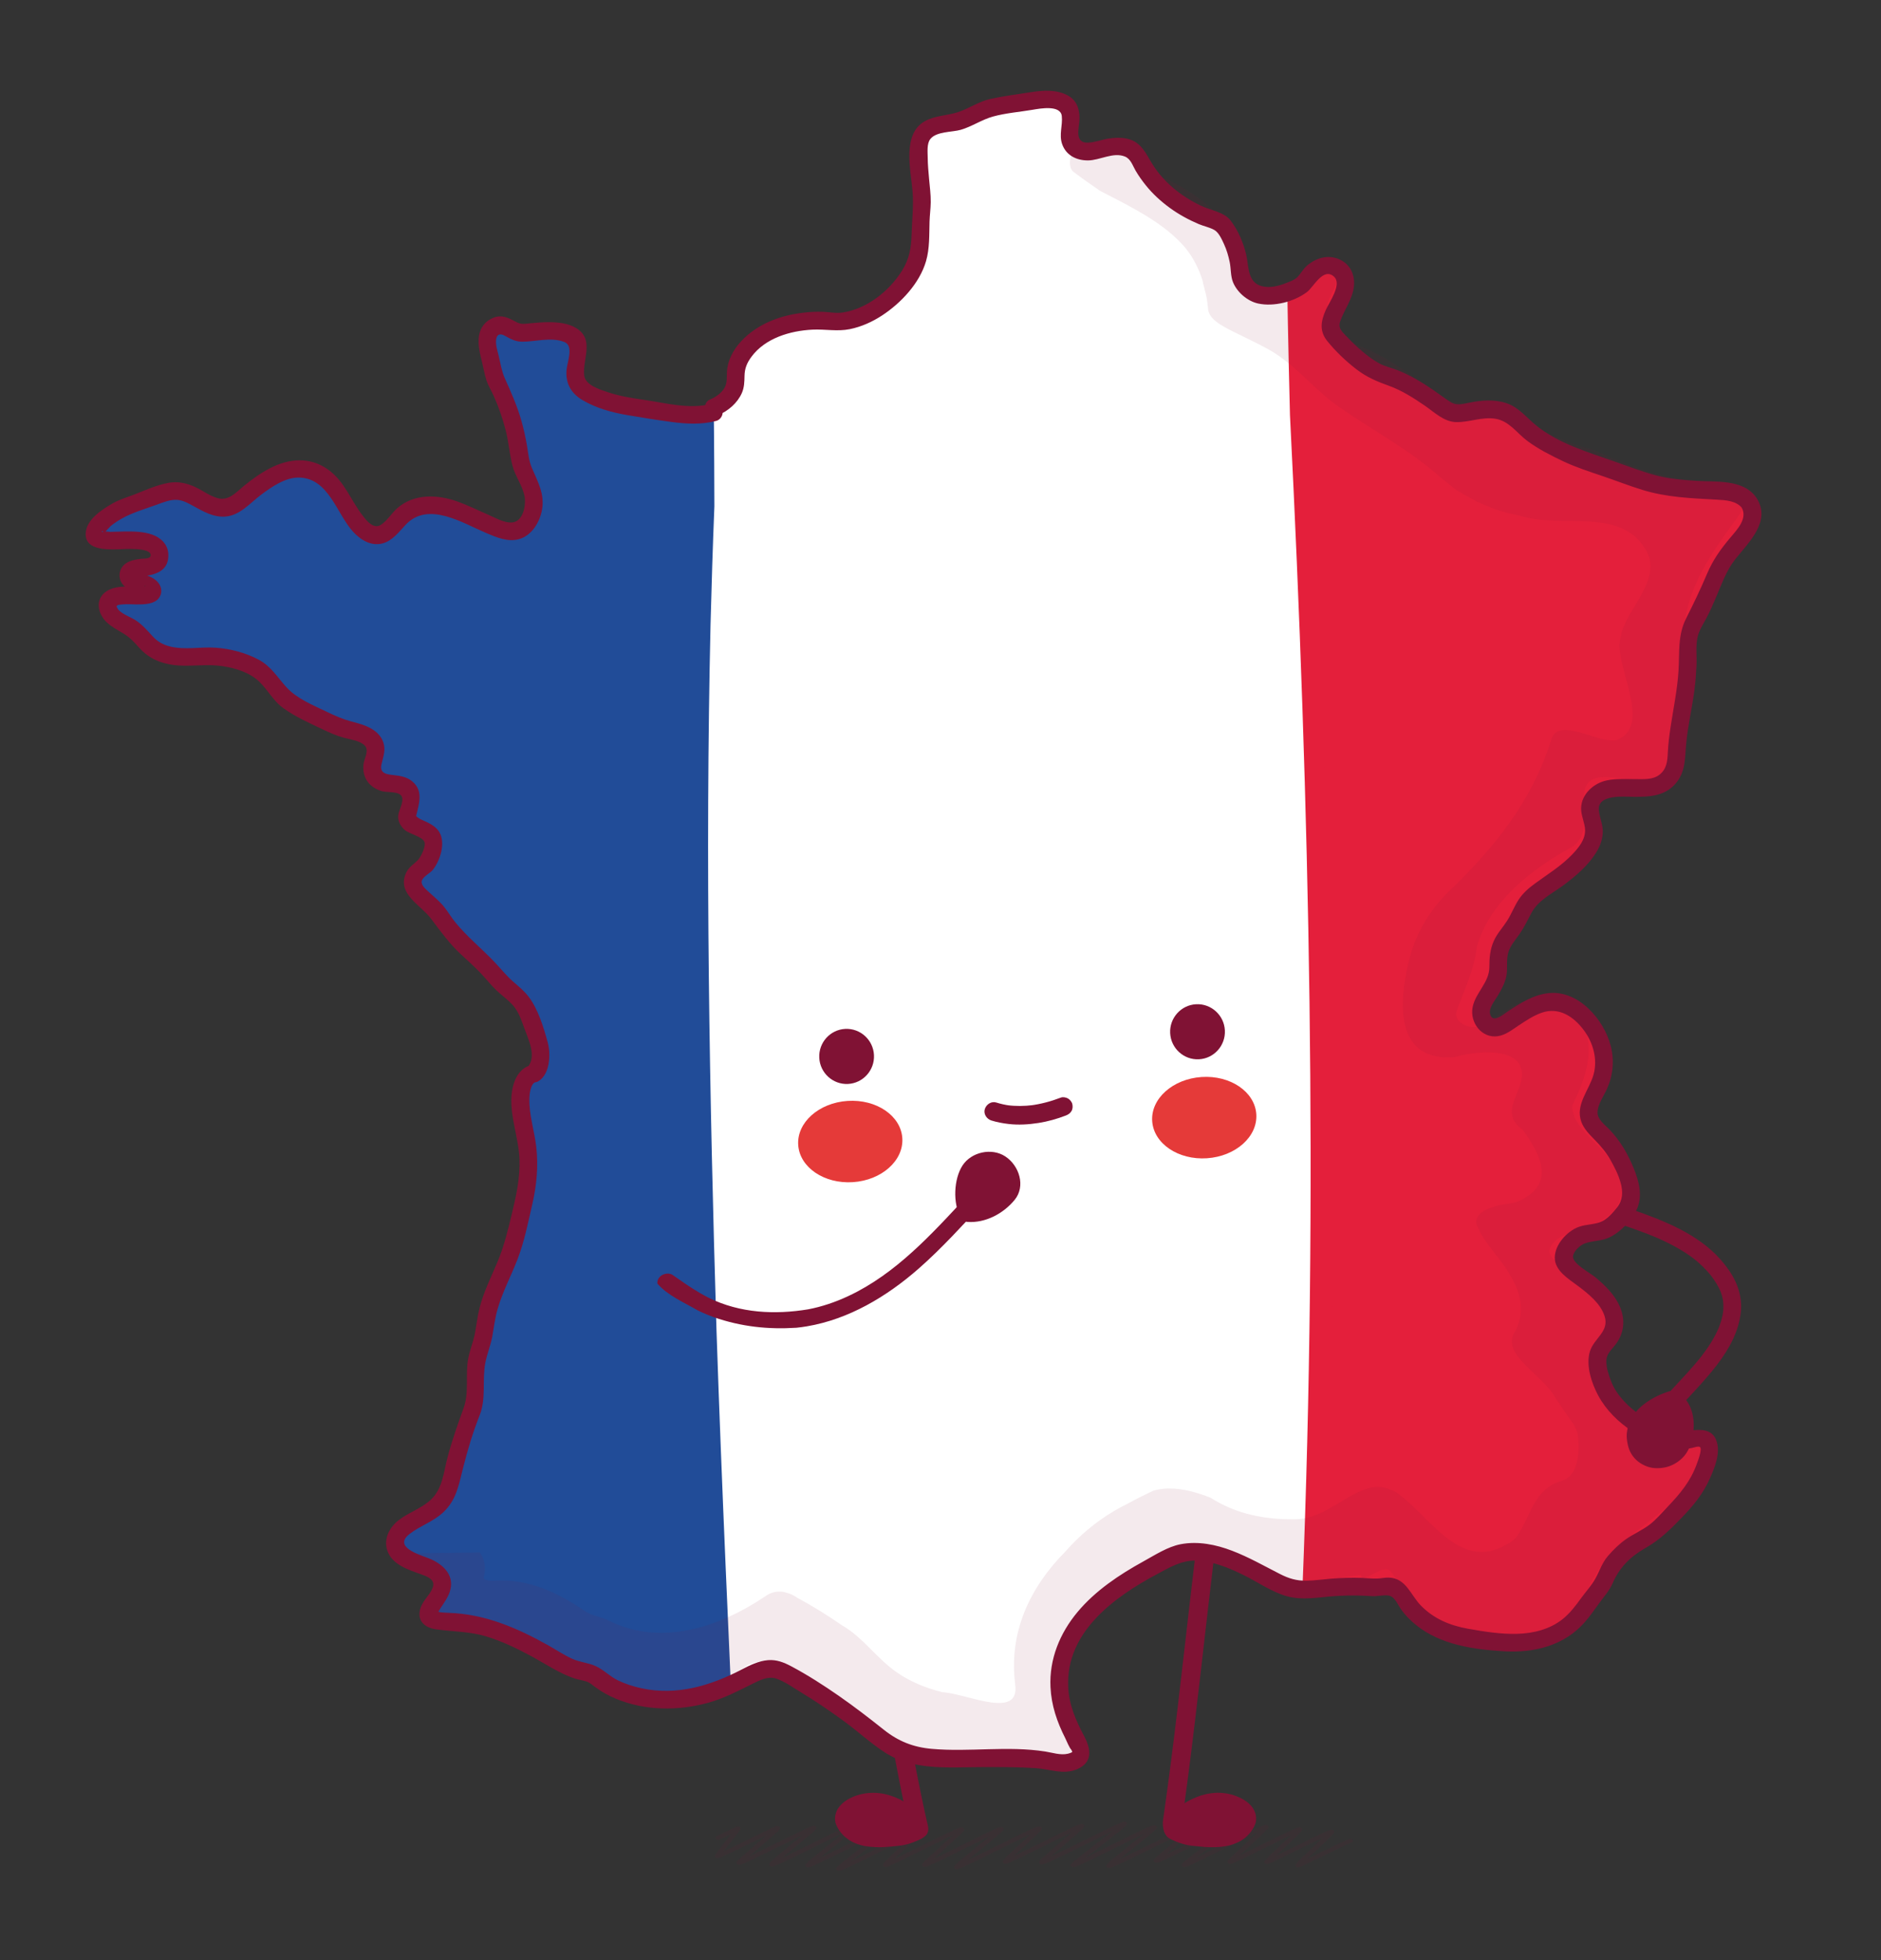 <?xml version="1.0" encoding="utf-8"?>
<!-- Generator: Adobe Illustrator 15.0.0, SVG Export Plug-In . SVG Version: 6.00 Build 0)  -->
<!DOCTYPE svg PUBLIC "-//W3C//DTD SVG 1.1//EN" "http://www.w3.org/Graphics/SVG/1.1/DTD/svg11.dtd">
<svg version="1.1" id="Calque_1" xmlns="http://www.w3.org/2000/svg" xmlns:xlink="http://www.w3.org/1999/xlink" x="0px" y="0px"
	 width="571.199px" height="595.28px" viewBox="0 0 571.199 595.28" enable-background="new 0 0 571.199 595.28"
	 xml:space="preserve">
<rect x="0" y="0" width="571.199" height="595.28" fill="#333333" stroke="none"/>
<g>
	<g opacity="0.08">
		<g>
			<g>
				<g>
					<g>
						<g>
							<g>
								<g>
									<g>
										<g>
											<g>
												<g>
													<path fill="#801234" d="M254.734,568.109c-0.069,0-0.128-0.008-0.184-0.018c-0.201-0.043-0.4-0.163-0.504-0.309
														c-0.413-0.579-0.413-0.579,7.238-6.582c1.626-1.277,3.558-2.792,5.115-4.045c-2.277,1.089-5.244,2.555-7.861,3.847
														c-12.041,5.946-12.75,6.175-13.361,6.049c-0.202-0.042-0.397-0.16-0.501-0.305c-0.412-0.576-0.412-0.576,6.788-6.351
														c1.551-1.244,3.396-2.724,4.87-3.938c-2.355,1.125-5.537,2.703-8.326,4.09c-11.758,5.836-13.112,6.398-13.803,6.255
														c-0.202-0.04-0.404-0.162-0.508-0.307c-0.407-0.571-0.431-0.604,6.808-6.585c1.034-0.854,2.172-1.795,3.174-2.636
														c-1.961,0.945-4.42,2.156-6.603,3.232c-11.589,5.712-12.227,5.914-12.832,5.79c-0.201-0.042-0.396-0.16-0.5-0.307
														c-0.39-0.545-0.398-0.557,5.917-5.969c1.021-0.873,2.146-1.836,3.13-2.693c-1.456,0.703-3.156,1.538-4.686,2.289
														c-9.778,4.795-9.918,4.771-10.429,4.663c-0.2-0.04-0.387-0.154-0.491-0.299c-0.316-0.444-0.322-0.452,3.452-5.294
														c0.438-0.561,0.915-1.175,1.348-1.734c-0.263,0.129-0.522,0.255-0.764,0.371c-3.005,1.468-3.003,1.468-3.392,1.388
														c-0.2-0.042-0.374-0.148-0.477-0.292c-0.213-0.299-0.088-0.68,0.281-0.852c0.059-0.028,0.121-0.048,0.184-0.063
														c0.329-0.134,1.587-0.749,2.608-1.247c3.433-1.677,3.434-1.677,3.848-1.591c0.2,0.042,0.376,0.15,0.479,0.295
														c0.292,0.408,0.292,0.408-2.813,4.39c-0.708,0.907-1.553,1.993-2.219,2.87c2.002-0.931,5.1-2.451,7.586-3.671
														c8.434-4.138,8.51-4.124,8.995-4.023c0.201,0.042,0.382,0.152,0.485,0.296c0.395,0.555,0.402,0.565-6.006,6.055
														c-1.082,0.928-2.286,1.957-3.305,2.849c2.481-1.17,5.959-2.887,8.798-4.284c10.393-5.124,10.518-5.096,11.038-4.989
														c0.202,0.04,0.388,0.154,0.492,0.3c0.399,0.56,0.407,0.569-6.2,6.027c-1.335,1.102-2.921,2.413-4.2,3.497
														c2.633-1.238,6.47-3.143,9.797-4.795c11.381-5.65,12.007-5.851,12.612-5.729c0.202,0.044,0.397,0.16,0.501,0.307
														c0.423,0.593,0.449,0.629-7.768,7.218c-1.228,0.985-2.592,2.079-3.754,3.026c2.513-1.191,5.942-2.886,8.943-4.366
														c11.238-5.55,11.801-5.736,12.384-5.611c0.201,0.04,0.393,0.156,0.496,0.302c0.424,0.593,0.45,0.629-8.26,7.463
														c-1.328,1.042-2.802,2.199-4.052,3.194c2.483-1.18,5.813-2.83,8.734-4.277c11.147-5.526,11.714-5.707,12.313-5.582
														c0.202,0.04,0.396,0.156,0.5,0.302c0.369,0.517,0.376,0.527-5.002,5.639c-1.053,0.999-2.302,2.187-3.316,3.176
														c2.121-1.007,5.101-2.481,7.698-3.765c11.621-5.744,12.316-5.965,12.928-5.837c0.2,0.04,0.397,0.16,0.501,0.307
														c0.386,0.541,0.402,0.561-6.173,6.56c-0.951,0.867-2.008,1.83-2.906,2.662c2.505-1.176,6.157-2.988,9.118-4.459
														c10.369-5.146,10.901-5.315,11.478-5.197c0.201,0.042,0.394,0.158,0.497,0.305c0.404,0.564,0.404,0.564-6.509,6.203
														c-1.4,1.144-3.059,2.495-4.409,3.625c2.351-1.124,5.542-2.708,8.337-4.096c11.68-5.801,13.028-6.357,13.716-6.218
														c0.2,0.04,0.402,0.165,0.508,0.309c0.361,0.507,0.361,0.507-4.797,5.296c-1.132,1.05-2.477,2.299-3.557,3.326
														c2.28-1.077,5.57-2.703,8.427-4.115c11.09-5.486,11.701-5.678,12.291-5.558c0.202,0.042,0.395,0.16,0.5,0.306
														c0.39,0.545,0.39,0.545-5.907,5.977c-1.308,1.128-2.866,2.474-4.104,3.567c2.781-1.296,7.006-3.389,10.406-5.073
														c10.986-5.445,11.494-5.61,12.08-5.488c0.201,0.041,0.394,0.156,0.498,0.303c0.423,0.593,0.438,0.617-7.999,7.139
														c-1.463,1.129-3.087,2.387-4.454,3.461c2.225-1.07,5.06-2.474,7.567-3.718c11.497-5.7,12.727-6.211,13.406-6.07
														c0.202,0.042,0.402,0.162,0.504,0.309c0.417,0.58,0.433,0.604-6.966,6.567c-1.399,1.127-2.967,2.391-4.246,3.444
														c2.816-1.321,6.916-3.343,10.476-5.095c12.63-6.219,13.255-6.426,13.863-6.302c0.2,0.042,0.393,0.158,0.497,0.305
														c0.402,0.567,0.418,0.587-6.434,6.165c-1.308,1.063-2.855,2.325-4.119,3.381c2.609-1.229,6.324-3.076,9.349-4.578
														c10.848-5.391,11.398-5.564,11.995-5.442c0.2,0.04,0.396,0.158,0.499,0.305c0.429,0.597,0.452,0.631-7.819,6.936
														c-1.548,1.18-3.377,2.572-4.887,3.754c2.146-1.034,4.851-2.37,7.25-3.556c11.934-5.895,13.303-6.459,13.972-6.322
														c0.203,0.039,0.401,0.16,0.505,0.306c0.381,0.535,0.389,0.545-5.836,6.319c-0.934,0.867-1.967,1.824-2.854,2.66
														c1.891-0.905,4.358-2.127,6.533-3.201c10.688-5.283,11.284-5.472,11.879-5.348c0.201,0.04,0.395,0.158,0.501,0.305
														c0.375,0.526,0.398,0.557-5.586,6.225c-0.69,0.653-1.444,1.368-2.129,2.021c1.704-0.815,3.846-1.867,5.746-2.799
														c10.531-5.165,10.676-5.137,11.206-5.026c0.2,0.042,0.389,0.156,0.491,0.3c0.372,0.523,0.38,0.533-5.482,6.113
														c-0.819,0.779-1.721,1.638-2.516,2.403c1.308-0.627,2.84-1.372,4.218-2.043c8.423-4.1,8.494-4.082,8.967-3.983
														c0.2,0.042,0.381,0.151,0.483,0.296c0.212,0.299,0.088,0.679-0.28,0.852c-0.095,0.044-0.194,0.07-0.295,0.078
														c-0.789,0.276-4.989,2.319-8.081,3.825c-7.619,3.707-7.657,3.701-8.126,3.604c-0.198-0.042-0.377-0.15-0.48-0.297
														c-0.358-0.503-0.358-0.503,4.937-5.542c1.056-1.003,2.304-2.19,3.323-3.185c-2.146,1.014-5.128,2.476-7.565,3.672
														c-9.055,4.439-9.131,4.426-9.631,4.319c-0.201-0.04-0.383-0.151-0.485-0.296c-0.354-0.497-0.354-0.497,4.528-5.121
														c1.132-1.072,2.481-2.35,3.55-3.389c-2.298,1.077-5.652,2.735-8.368,4.077c-9.766,4.829-9.887,4.801-10.409,4.695
														c-0.202-0.04-0.391-0.156-0.494-0.303c-0.365-0.513-0.365-0.513,5.259-5.732c1.186-1.1,2.6-2.411,3.718-3.473
														c-2.729,1.266-6.98,3.366-10.393,5.053c-10.906,5.388-11.406,5.55-11.976,5.432c-0.2-0.042-0.391-0.156-0.494-0.302
														c-0.433-0.607-0.469-0.655,8.245-7.299c1.456-1.107,3.074-2.341,4.438-3.4c-2.149,1.035-4.853,2.379-7.25,3.57
														c-11.429,5.679-12.748,6.22-13.436,6.081c-0.2-0.042-0.402-0.164-0.507-0.309c-0.412-0.576-0.437-0.61,6.815-6.515
														c1.152-0.938,2.428-1.976,3.52-2.879c-2.636,1.246-6.329,3.066-9.554,4.653c-13.291,6.547-14.06,6.8-14.687,6.671
														c-0.203-0.042-0.397-0.16-0.501-0.307c-0.413-0.576-0.437-0.61,7.071-6.661c1.364-1.1,2.891-2.329,4.143-3.36
														c-2.537,1.199-6.097,2.964-9.197,4.5c-11.122,5.516-11.688,5.7-12.287,5.574c-0.201-0.042-0.395-0.158-0.499-0.305
														c-0.425-0.595-0.434-0.606,7.806-6.974c1.52-1.176,3.214-2.485,4.628-3.6c-2.17,1.046-4.911,2.403-7.34,3.607
														c-12.122,6.009-13.514,6.581-14.219,6.439c-0.2-0.042-0.402-0.164-0.508-0.309c-0.396-0.557-0.412-0.579,6.496-6.539
														c1.07-0.922,2.258-1.947,3.269-2.832c-2.304,1.093-5.461,2.655-8.225,4.021c-10.913,5.397-11.47,5.571-12.058,5.454
														c-0.201-0.043-0.395-0.158-0.498-0.305c-0.377-0.529-0.399-0.561,5.721-6.241c0.849-0.789,1.789-1.66,2.599-2.421
														c-2.617,1.22-6.613,3.204-10.059,4.914c-11.345,5.635-11.976,5.837-12.58,5.713c-0.201-0.04-0.398-0.158-0.501-0.305
														c-0.416-0.583-0.432-0.604,7.255-6.874c1.123-0.917,2.363-1.927,3.44-2.819c-2.063,0.993-4.687,2.295-7.008,3.448
														c-11.029,5.474-12.213,5.961-12.885,5.822c-0.202-0.04-0.403-0.162-0.506-0.309c-0.365-0.511-0.365-0.511,5.223-5.607
														c1.27-1.16,2.791-2.544,3.978-3.659c-2.516,1.178-6.256,3.026-9.279,4.521c-10.258,5.071-10.734,5.226-11.293,5.111
														c-0.202-0.042-0.391-0.156-0.494-0.303c-0.374-0.522-0.396-0.555,5.431-6.091c0.944-0.899,1.997-1.898,2.877-2.75
														c-2.335,1.1-5.749,2.792-8.71,4.26C257.384,567.256,255.491,568.109,254.734,568.109z M409.402,559.341
														c0.068,0.092,0.152,0.16,0.244,0.206C409.551,559.497,409.464,559.427,409.402,559.341z M409.4,559.339
														c0.002,0.002,0.002,0.002,0.002,0.002S409.402,559.341,409.4,559.339z M218.684,557.793c0,0,0.001,0.002,0.001,0.002
														S218.684,557.793,218.684,557.793z M218.516,557.633c0.065,0.044,0.122,0.098,0.167,0.16
														C218.636,557.729,218.579,557.675,218.516,557.633z"/>
												</g>
											</g>
										</g>
									</g>
								</g>
							</g>
						</g>
					</g>
				</g>
			</g>
		</g>
	</g>
	<g>
		<g>
			<g>
				<path fill="#801234" d="M363.145,470.985c-0.637,5.285-1.256,10.576-1.867,15.87c-0.61,5.302-1.216,10.605-1.824,15.909
					c-0.611,5.313-1.226,10.625-1.858,15.931c-0.634,5.321-1.284,10.637-1.965,15.942c-0.684,5.323-1.395,10.637-2.147,15.937
					c-0.094,0.661-0.188,1.322-0.284,1.98c-0.168,1.172-0.103,2.422,0.286,3.476c0.345,0.936,1.02,1.826,1.694,2.071
					c0.728,0.262,1.54,0.206,2.186-0.453c0.604-0.623,1.138-1.546,1.304-2.695c0.763-5.298,1.484-10.613,2.175-15.936
					c0.688-5.306,1.344-10.621,1.983-15.942c0.637-5.306,1.256-10.619,1.868-15.933c0.609-5.304,1.214-10.609,1.825-15.913
					c0.608-5.295,1.224-10.589,1.856-15.876c0.08-0.659,0.158-1.316,0.238-1.972c0.146-1.207,0.114-2.385-0.286-3.475
					c-0.345-0.936-1.018-1.826-1.695-2.071c-0.727-0.262-1.54-0.206-2.185,0.453C363.855,468.897,363.282,469.844,363.145,470.985
					L363.145,470.985z"/>
			</g>
		</g>
		<g>
			<g>
				<path fill="#801234" d="M356.166,554.717c0.869-1.311,1.947-2.422,3.157-3.388c4.792-3.89,11.516-5.731,17.176-2.223
					c1.564,1.06,2.782,2.704,1.73,4.458c-3.13,5.641-10.747,4.688-16.345,4.09c-1.919-0.342-3.758-0.939-5.412-1.854
					C356.25,555.501,356.126,555.145,356.166,554.717z"/>
			</g>
			<g>
				<g>
					<path fill="#801234" d="M358.614,556.148c0.184-0.274,0.374-0.541,0.576-0.804c-0.148,0.194-0.296,0.385-0.442,0.575
						c0.847-1.086,1.847-2.021,2.932-2.866c-0.191,0.148-0.382,0.297-0.572,0.444c1.328-1.027,2.778-1.893,4.324-2.547
						c-0.227,0.096-0.451,0.19-0.677,0.286c1.3-0.545,2.659-0.938,4.058-1.132c-0.253,0.034-0.503,0.068-0.755,0.101
						c1.191-0.158,2.396-0.171,3.587-0.015c-0.251-0.033-0.503-0.067-0.753-0.1c1.067,0.146,2.108,0.431,3.106,0.845
						c-0.227-0.096-0.453-0.189-0.68-0.286c0.739,0.314,1.477,0.683,2.117,1.17c-0.192-0.148-0.383-0.297-0.574-0.444
						c0.391,0.304,0.749,0.641,1.055,1.029c-0.147-0.192-0.296-0.383-0.444-0.575c0.198,0.259,0.366,0.531,0.495,0.829
						c-0.097-0.227-0.192-0.452-0.287-0.677c0.093,0.229,0.158,0.459,0.19,0.701c-0.032-0.251-0.067-0.503-0.1-0.753
						c0.021,0.2,0.021,0.396-0.002,0.597c0.034-0.251,0.065-0.501,0.102-0.753c-0.036,0.238-0.1,0.464-0.194,0.687
						c0.097-0.227,0.19-0.45,0.287-0.677c-0.223,0.492-0.533,0.959-0.861,1.388c0.146-0.19,0.294-0.383,0.442-0.574
						c-0.408,0.524-0.875,0.993-1.4,1.401c0.192-0.147,0.385-0.296,0.575-0.444c-0.589,0.45-1.233,0.817-1.915,1.107
						c0.227-0.096,0.451-0.19,0.678-0.286c-1.03,0.431-2.119,0.687-3.223,0.835c0.252-0.034,0.502-0.068,0.753-0.1
						c-2.386,0.31-4.807,0.147-7.192-0.089c-0.646-0.065-1.29-0.136-1.935-0.204c0.25,0.034,0.502,0.066,0.753,0.101
						c-1.364-0.247-2.704-0.619-3.983-1.16c0.226,0.097,0.452,0.19,0.679,0.286c-0.489-0.208-0.966-0.438-1.431-0.694
						c0.341,0.34,0.68,0.679,1.018,1.018c-0.082-0.114-0.147-0.232-0.204-0.361c0.097,0.227,0.19,0.453,0.286,0.678
						c-0.044-0.112-0.074-0.223-0.094-0.341c0.034,0.25,0.068,0.503,0.103,0.753c-0.017-0.126-0.019-0.252-0.009-0.38
						c0.049-0.693-0.353-1.524-0.831-2.006c-0.492-0.49-1.298-0.86-2.005-0.829c-0.732,0.032-1.496,0.272-2.007,0.829
						c-0.146,0.192-0.294,0.383-0.442,0.575c-0.256,0.44-0.387,0.919-0.387,1.431c-0.084,1.207,0.467,2.569,1.424,3.309
						c0.503,0.389,1.094,0.648,1.677,0.898c1.204,0.52,2.413,0.966,3.693,1.258c1.052,0.243,2.121,0.349,3.192,0.459
						c0.781,0.082,1.566,0.156,2.35,0.213c1.558,0.109,3.128,0.149,4.685,0.002c1.001-0.095,2.013-0.229,2.992-0.471
						c0.928-0.229,1.824-0.581,2.688-0.99c1.759-0.831,3.213-2.199,4.288-3.807c0.367-0.551,0.651-1.134,0.882-1.757
						c0.322-0.871,0.271-1.761,0.14-2.656c-0.029-0.198-0.074-0.388-0.142-0.574c-0.152-0.417-0.322-0.846-0.551-1.228
						c-0.341-0.571-0.777-1.112-1.262-1.568c-0.894-0.846-1.939-1.5-3.063-1.989c-1.086-0.475-2.173-0.885-3.341-1.1
						c-1.151-0.212-2.327-0.34-3.499-0.302c-1.168,0.04-2.346,0.202-3.483,0.46c-0.917,0.211-1.814,0.505-2.684,0.865
						c-1.098,0.455-2.165,0.945-3.183,1.563c-1.014,0.615-1.959,1.33-2.88,2.073c-0.801,0.648-1.548,1.361-2.209,2.152
						c-0.471,0.563-0.92,1.148-1.328,1.759c-0.395,0.589-0.469,1.519-0.286,2.186c0.182,0.656,0.69,1.37,1.304,1.694
						c0.659,0.349,1.456,0.522,2.185,0.286C357.646,557.216,358.188,556.787,358.614,556.148z"/>
				</g>
			</g>
		</g>
	</g>
	<g>
		<g>
			<path fill="#801234" d="M266.4,504.865c0.637,3.324,1.256,6.653,1.867,9.982c0.612,3.335,1.216,6.671,1.825,10.006
				c0.611,3.343,1.226,6.686,1.858,10.022c0.634,3.347,1.285,6.689,1.965,10.028c0.683,3.349,1.394,6.691,2.147,10.024
				c0.094,0.416,0.188,0.831,0.284,1.246c0.154,0.677,0.713,1.35,1.303,1.696c0.608,0.354,1.503,0.504,2.185,0.284
				c0.687-0.223,1.349-0.647,1.695-1.302c0.365-0.693,0.462-1.414,0.287-2.186c-0.764-3.332-1.486-6.676-2.176-10.024
				c-0.688-3.336-1.345-6.681-1.984-10.028c-0.637-3.338-1.256-6.679-1.867-10.021c-0.611-3.337-1.215-6.674-1.825-10.011
				c-0.609-3.331-1.225-6.659-1.858-9.986c-0.079-0.412-0.157-0.827-0.237-1.239c-0.128-0.667-0.736-1.362-1.303-1.694
				c-0.607-0.357-1.504-0.507-2.185-0.287c-0.686,0.223-1.349,0.647-1.695,1.304c-0.095,0.225-0.19,0.451-0.285,0.678
				C266.265,503.859,266.265,504.362,266.4,504.865L266.4,504.865z"/>
		</g>
	</g>
	<g>
		<g>
			<path fill="#801234" d="M278.848,554.717c-0.871-1.311-1.946-2.422-3.158-3.388c-4.792-3.89-11.515-5.731-17.175-2.223
				c-1.566,1.06-2.782,2.704-1.732,4.458c3.131,5.641,10.748,4.688,16.346,4.09c1.918-0.342,3.756-0.939,5.412-1.854
				C278.763,555.501,278.888,555.145,278.848,554.717z"/>
		</g>
		<g>
			<g>
				<path fill="#801234" d="M281.296,553.286c-0.7-1.045-1.502-2.043-2.408-2.918c-0.876-0.846-1.851-1.603-2.844-2.304
					c-1.745-1.231-3.709-2.19-5.745-2.838c-4.303-1.368-9.097-1.02-13.009,1.306c-1.158,0.689-2.23,1.679-2.924,2.841
					c-0.408,0.683-0.638,1.401-0.743,2.179c-0.045,0.339-0.085,0.641-0.049,0.976c0.05,0.467,0.096,0.934,0.265,1.372
					c0.798,2.068,2.335,3.795,4.199,4.977c0.813,0.517,1.723,0.901,2.629,1.214c0.704,0.242,1.43,0.413,2.165,0.529
					c1.797,0.286,3.588,0.38,5.404,0.298c1.533-0.068,3.06-0.232,4.584-0.395c1.263-0.136,2.499-0.398,3.707-0.793
					c0.714-0.234,1.405-0.522,2.094-0.819c0.658-0.286,1.413-0.595,1.925-1.105c0.769-0.771,1.213-2.011,1.137-3.088
					c-0.053-0.758-0.28-1.455-0.83-2.006c-0.492-0.49-1.299-0.86-2.005-0.829c-0.733,0.032-1.494,0.272-2.005,0.829
					c-0.488,0.533-0.883,1.261-0.83,2.006c0.009,0.13,0.006,0.254-0.009,0.38c0.034-0.25,0.067-0.503,0.101-0.753
					c-0.02,0.118-0.05,0.229-0.092,0.341c0.095-0.225,0.19-0.451,0.286-0.678c-0.056,0.129-0.124,0.247-0.205,0.361
					c0.339-0.339,0.677-0.678,1.017-1.018c-0.464,0.256-0.94,0.486-1.428,0.694c0.225-0.096,0.451-0.189,0.677-0.286
					c-1.279,0.541-2.618,0.913-3.983,1.16c0.251-0.034,0.502-0.066,0.754-0.101c-2.355,0.252-4.719,0.521-7.092,0.451
					c-0.68-0.021-1.36-0.07-2.036-0.158c0.251,0.031,0.502,0.065,0.754,0.1c-1.104-0.148-2.194-0.404-3.223-0.835
					c0.226,0.096,0.451,0.19,0.677,0.286c-0.682-0.29-1.326-0.657-1.915-1.107c0.191,0.148,0.383,0.297,0.574,0.444
					c-0.524-0.408-0.992-0.877-1.399-1.401c0.148,0.191,0.296,0.384,0.444,0.574c-0.329-0.429-0.639-0.896-0.862-1.388
					c0.096,0.227,0.191,0.45,0.286,0.677c-0.093-0.223-0.159-0.448-0.193-0.687c0.034,0.252,0.067,0.502,0.101,0.753
					c-0.022-0.2-0.023-0.396-0.001-0.597c-0.034,0.25-0.067,0.502-0.101,0.753c0.034-0.242,0.099-0.473,0.19-0.701
					c-0.095,0.225-0.19,0.45-0.286,0.677c0.129-0.298,0.296-0.57,0.494-0.829c-0.147,0.192-0.296,0.383-0.443,0.575
					c0.306-0.389,0.665-0.726,1.054-1.029c-0.191,0.147-0.382,0.296-0.574,0.444c0.642-0.487,1.376-0.855,2.116-1.17
					c-0.226,0.097-0.451,0.19-0.677,0.286c0.996-0.414,2.037-0.698,3.105-0.845c-0.251,0.032-0.502,0.066-0.753,0.1
					c1.192-0.156,2.396-0.144,3.586,0.015c-0.251-0.032-0.502-0.066-0.753-0.101c1.397,0.194,2.757,0.587,4.057,1.132
					c-0.226-0.096-0.452-0.19-0.677-0.286c1.546,0.654,2.996,1.52,4.325,2.547c-0.192-0.147-0.383-0.296-0.574-0.444
					c1.085,0.846,2.085,1.78,2.934,2.866c-0.148-0.19-0.296-0.381-0.444-0.575c0.201,0.263,0.393,0.529,0.577,0.804
					c0.413,0.615,0.964,1.102,1.694,1.304c0.679,0.187,1.583,0.103,2.186-0.286c0.605-0.391,1.138-0.972,1.303-1.694
					C281.746,554.752,281.72,553.919,281.296,553.286z"/>
			</g>
		</g>
	</g>
	<path fill="#E41F3B" d="M531.05,152.494c-2.937-4.119-10.283-3.216-15.845-3.785c-0.799-0.035-1.601-0.068-2.409-0.109
		c-0.81-0.041-1.623-0.09-2.448-0.157c-8.984-0.727-17.398-4.808-25.916-7.424c-6.479-1.991-11.978-4.902-17.77-8.42
		c-2.765-1.679-4.611-4.077-7.097-6.056c-2.537-2.02-5.924-2.34-9.097-2.225c-1.971,0.072-3.951,0.701-5.887,1.018
		c-0.967,0.159-1.925,0.237-2.866,0.12c-0.791,0.14-1.6-0.489-2.245-0.799c-6.137-4.234-11.476-8.479-18.544-10.62
		c-1.927-0.453-3.699-1.389-5.254-2.497c-0.841-0.542-1.662-1.146-2.465-1.779c-3.217-2.532-6.177-5.45-8.783-8.773
		c-0.814-1.108-0.522-3.032,0.064-4.402c0.269-0.754,0.603-1.498,0.966-2.24c1.085-2.227,2.415-4.445,2.939-7.012
		c0.293-1.924,0.101-4.162-1.516-5.418c-4.364-3.139-8.635,0.28-10.876,3.944c-0.438,0.43-0.879,0.83-1.33,1.208
		c-2.507,2.102-5.367,3.542-8.914,3.825l5.457,390.649c1.082,0.292,2.222,0.515,3.405,0.665c3.143,0.402,6.598,0.313,10.002,0.112
		c0.684-0.04,1.362-0.084,2.037-0.131c2.642-0.076,5.191-0.751,7.913-0.629c0.321-0.006,0.487,0.473,0.81,0.627
		c3.044,0.278,6.059-1.523,8.843,0.202c0.41,0.234,0.732,0.511,0.899,0.828c2.762,5.385,6.972,9.181,11.881,11.546
		c1.638,0.789,3.353,1.418,5.117,1.895c11.374,2.001,24.531,4.857,34.339-3.118c3.953-3.255,6.137-7.444,9.439-11.492
		c1.416-1.618,1.708-3.701,2.8-5.637c0.627-0.969,1.256-1.778,2.087-2.667c0.823-0.894,1.702-1.739,2.424-2.448
		c2.407-2.359,5.647-3.661,8.412-5.508c2.691-1.798,4.937-4.55,7.2-6.846c1.538-1.56,2.88-3.03,4.105-4.532
		c0.406-0.501,0.801-1.008,1.186-1.522c0.992-1.558,1.921-3.272,2.72-5.071c0.269-0.601,0.52-1.209,0.756-1.824
		c1.229-3.11,2.394-7.737-0.083-8.933c-2.169-1.2-5.211,0.995-8.123,0.03c-0.595-0.12-1.189-0.251-1.782-0.395
		c-2.965-0.728-5.847-1.797-8.384-3.139c-4.747-2.512-10.552-7.989-12.412-13.011c-0.979-2.647-2.302-6.79-1.393-9.472
		c0.978-2.882,4.353-4.692,4.804-7.991c0.837-6.129-4.406-10.705-8.654-14.145c-1.727-1.397-6.516-4.3-6.729-6.757
		c-0.163-1.859,2.15-5.08,3.681-6.182c2.616-1.878,6.329-1.397,9.113-2.669c1.94-0.89,4.233-3.514,5.644-5.138
		c3.888-4.477,1.465-9.922-0.57-14.647c-1.395-3.242-3.057-5.594-5.364-8.129c-1.485-1.637-3.976-3.665-4.683-5.853
		c-0.969-3,1.296-6.569,2.828-9.84c0.511-1.09,0.941-2.147,1.146-3.137c1.949-7.917-2.323-16.017-8.784-20.407
		c-7.751-5.171-14.707,0.847-21.366,5.1c-1.429,0.819-3.185,1.163-4.637,0.225c-1.938-1.414-2.618-4.124-1.687-6.217
		c1.704-4.024,5.494-7.595,4.741-12.363c0.002-1.272,0.035-2.523,0.362-3.749c0.503-1.97,1.374-3.828,2.83-5.46
		c0.334-0.448,0.663-0.904,0.981-1.362c0.637-0.917,1.229-1.844,1.758-2.744c1.521-2.6,2.005-4.755,4.198-6.943
		c1.772-1.771,4.262-3.252,6.365-4.709c3.038-2.106,7.349-5.393,10.124-9.133c0.556-0.749,1.048-1.514,1.452-2.289
		c1.665-2.764,1.138-6.115,0.135-9.142c-1.34-4.301,2.453-7.553,6.289-7.927c3.354-0.367,6.557-0.092,9.976-0.214
		c0.899-0.042,1.778-0.102,2.62-0.27c4.025-0.708,7.01-4.59,7.118-8.431c0.044-8.159,2.337-15.871,3.086-23.824
		c0.063-0.75,0.118-1.495,0.167-2.235c0.198-2.963,0.3-5.88,0.258-8.865c-0.223-4.477,2.929-8.04,4.61-11.999
		c0.251-0.577,0.543-1.25,0.857-1.972c0.313-0.721,0.647-1.491,0.981-2.26c0.444-1.026,0.89-2.052,1.288-2.958
		c0.612-1.406,1.231-3.015,1.853-4.304C525.474,165.53,535.784,159.146,531.05,152.494z"/>
	<path fill="#214C98" d="M222.912,121.345c-5.727,6.968-17.442,4.39-25.726,2.993c-1.125-0.157-2.251-0.311-3.375-0.475
		c-5.617-0.822-11.169-1.918-16.313-5.146c-5.163-3.128-1.567-9.098-1.952-13.732c-0.205-3.197-3.897-4.104-6.619-4.364
		c-1.161-0.111-2.367-0.122-3.569-0.079c-2.405,0.086-4.8,0.386-6.825,0.521c-2.717,0.198-4.519-2.816-7.072-2.301
		c-4.675,1.239-3.615,5.881-2.512,10.411c0.276,1.132,0.559,2.257,0.834,3.314c0.284,1.014,0.297,1.973,0.791,2.926
		c3.946,7.624,6.295,15.43,7.375,24.054c0.351,2.234,1.34,4.301,2.379,6.241c0.438,0.927,0.837,1.858,1.145,2.8
		c0.925,2.827,1.026,5.769-0.59,8.905c-3.254,6.317-8.339,3.598-13.487,1.429c-7.275-3.065-15.637-8.297-23.594-3.557
		c-3.902,2.326-6.433,9.41-11.762,6.656c-3.651-1.887-6.779-7.861-8.759-11.352c-3.527-6.22-10.391-10.259-17.444-7.252
		c-4.286,1.827-7.302,3.955-10.83,6.902c-2.005,1.675-3.985,3.692-6.567,3.931c-6.102,0.564-10.238-6.311-16.872-4.899
		c-4.609,0.98-9.023,3.296-13.583,4.748c-2.788,0.887-13.366,7.698-7.602,9.953c0.244,0.095,0.613,0.152,1.08,0.184
		c0.467,0.032,1.03,0.039,1.66,0.035c5.11-0.019,16.08-1.272,15.276,4.987c-0.062,0.481-0.192,1.007-0.402,1.582
		c-2.05,2.108-5.425,1.036-7.966,2.351c-1.074,0.495-1.329,1.519-0.913,2.33c0.139,0.271,0.353,0.518,0.64,0.716
		c2.092,1.248,5.442,0.562,6.597,3.104c0.005,0.32-0.148,0.802-0.466,0.967c-3.501,1.329-7.36-0.057-10.947,1.009
		c-0.458,0.158-0.883,0.365-1.242,0.629c-0.719,0.528-1.178,1.284-1.123,2.34c0.019,0.35,0.143,0.724,0.343,1.109
		c0.2,0.386,0.477,0.784,0.804,1.18c1.881,2.035,4.455,2.959,6.877,4.685c2.586,1.884,3.906,4.745,6.623,6.314
		c0.555,0.316,1.125,0.567,1.688,0.782c3.953,1.498,7.632,1.276,12.967,1.051c4.708-0.199,8.548,0.554,13.027,2.271
		c3.392,1.3,5.608,2.965,7.708,5.861c1.484,2.045,3.205,4.287,5.377,5.672c4.055,2.586,8.083,4.455,12.42,6.545
		c0.522,0.251,1.068,0.485,1.63,0.709c0.561,0.224,1.137,0.438,1.734,0.64c2.688,0.911,5.413,1.192,7.994,2.755
		c0.504,0.313,0.914,0.65,1.241,1.006c0.328,0.355,0.572,0.73,0.746,1.119c0.953,2.154-0.453,4.574-0.745,6.658
		c-0.071,0.601-0.041,1.148,0.073,1.65c0.114,0.501,0.312,0.959,0.575,1.38c0.528,0.953,1.494,1.419,2.46,1.885
		c2.573,0.924,5.601,0.082,7.709,2.132c2.277,2.688,0.081,5.758-0.301,8.708c0.188,0.552,0.492,1.029,0.874,1.449
		c2.32,2.281,7.602,2.366,7.18,6.532c-0.143,1.282-0.499,2.496-0.956,3.673c-0.229,0.588-0.485,1.166-0.781,1.71
		c-0.725,1.69-2.795,2.359-3.735,3.812c-3.445,5.328,5.881,8.717,7.878,13.469c0.407,0.525,0.816,1.051,1.229,1.575
		c2.065,2.616,4.231,5.168,6.72,7.417c3.276,2.959,6.424,5.929,9.228,9.311c2.348,2.833,6.128,4.947,7.92,7.997
		c1.979,3.368,3.139,7.713,4.477,11.436c1.036,2.885,0.814,7.1-1.555,9.379c0,0-6.613,0.281-2.697,17.186
		c1.512,6.525,1.552,13.672,0.065,20.301c-0.951,4.236-2.012,8.404-3.045,12.641c-1.921,7.871-6.58,14.778-8.337,22.626
		c-0.834,3.72-0.944,7.13-2.164,10.563c-1.003,2.823-1.486,5.447-1.475,8.452c0.007,1.91,0.004,3.606-0.075,5.171
		c-0.08,1.564-0.237,2.996-0.537,4.382c-3.262,7.798-5.236,15.345-7.197,23.851c-0.6,2.888-2.647,5.157-5.02,7.11
		c-3.952,3.414-10.816,4.47-11.544,9.6c-0.183,1.241,0.142,2.287,0.8,3.187c0.657,0.897,1.647,1.648,2.8,2.303
		c2.901,1.778,6.422,1.889,9.013,4.092c4.536,4.099-1.164,8.336-2.709,12.197c-0.305,1.126,0.669,2.071,1.631,2.218
		c1.283,0.194,2.564,0.351,3.839,0.498c13.283-0.258,24.253,6.31,35.704,12.869c1.451,0.859,3.02,1.436,4.627,1.933
		c1.809,0.694,3.726,0.509,5.184,1.769c1.264,1.016,2.591,1.961,3.978,2.824c13.621,7.408,30.955,4.582,43.467-3.71L222.912,121.345
		z"/>
	<path fill="#E41F3B" d="M396.001,85.86c-0.437,0.43-0.877,0.83-1.328,1.208c-0.749,0.627-1.53,1.193-2.349,1.689l5.499,393.7
		c2.546,0.093,5.206-0.032,7.815-0.2l-5.596-400.593C398.406,82.641,397.003,84.226,396.001,85.86z"/>
	<path fill="#FFFFFF" d="M390.901,87.759c-2.145,1.3-4.564,2.109-7.422,2.183c-0.459,0.014-0.884-0.038-1.278-0.141
		c-0.393-0.103-0.755-0.259-1.096-0.455c-0.677-0.392-1.256-0.945-1.776-1.565c-1.149-1.203-2.449-2.625-2.626-3.742
		c-0.271-4.156-1.109-8.09-2.84-11.609c-0.433-0.88-0.921-1.734-1.474-2.557c-0.537-0.964-1.192-2.076-2.157-2.382
		c-10.766-3.37-19.813-9.643-24.597-19.97c-0.489-0.771-1.066-1.362-1.71-1.811c-3.216-2.24-8.084-0.883-12.069,0.239
		c-0.957,0.173-1.92,0.027-2.897,0.017c-0.933-0.135-1.792-0.457-2.493-1.035c-0.701-0.577-1.241-1.41-1.538-2.565
		c-0.854-3.828,2.111-9.148-2.236-11.167c-4.992-2.33-11.036,0.154-16.478,0.616c-1.193,0.259-2.412,0.475-3.664,0.625
		c-4.631,0.545-8.896,4.444-14.207,4.907c-1.04,0.198-2.086,0.402-3.08,0.656c-2.982,0.76-5.485,1.955-5.92,5.16
		c-0.392,2.512-0.356,5-0.194,7.477c0.082,1.238,0.196,2.474,0.305,3.708c0.25,3.208,0.772,6.241,0.337,9.447
		c-0.56,5.767,0.325,11.833-1.847,16.664c-4.041,8.536-13.366,16.665-23.608,17.3c-1.253-0.178-2.54-0.299-3.845-0.357
		c-9.098-0.408-19.143,2.234-24.41,9.289c-0.669,0.896-1.261,1.863-1.764,2.903c-1.761,2.835-0.112,6.333-1.673,9.074
		c-1.448,2.537-3.502,4.133-5.905,5.088c0,0,0.156,11.312,0.195,29.996c-0.479,11.943-0.866,23.885-1.166,35.825
		c-1.646,71.595-0.338,143.197,1.817,214.723c0.399,11.921,0.838,23.842,1.304,35.763c0.931,23.84,1.965,47.679,3.035,71.517
		c5.796-3.155,12.501-7.245,18.682-2.338c9.41,5.33,17.878,11.454,26.629,18.519c2.913,2.359,5.979,4.236,9.744,5.029
		c1.646,0.431,3.338,0.701,5.047,0.881c3.418,0.356,6.884,0.403,10.344,0.158c1.265,0.047,2.534,0.08,3.809,0.087
		c4.479,0.018,9.222-0.066,13.82,0.114c1.532,0.056,3.05,0.14,4.543,0.212c4.46,0.154,9.616,2.802,13.249-0.609
		c0.948-0.813,0.446-2.405-0.049-3.519c-2.3-4.234-4.601-8.61-5.543-13.227c-0.236-1.152-0.387-2.321-0.432-3.508
		c-0.88-10.695,3.879-19.077,10.959-25.771c15.271-16.828,37.956-21.142,57.22-6.349c1.555,1.21,5.554,1.46,5.554,1.46
		c4.787-119.332,2.207-237.946-3.781-356.668C391.116,102.382,390.901,87.759,390.901,87.759z"/>
	<g opacity="0.09">
		<path fill="#801234" d="M483.121,136.388c-1.448-0.302-2.79-0.675-4.117-1.122c-1.328-0.447-2.641-0.966-4.032-1.562
			c-1.778-0.718-3.547-1.475-5.312-2.255c-0.883-0.391-1.765-0.787-2.644-1.188c-4.112-2.229-7.539-5.562-11.855-6.424
			c-3.391-0.721-6.852-0.903-10.187-1.323c-3.334-0.42-6.543-1.079-9.429-2.754c-5.312-4.841-10.855-8.798-16.993-12.062
			c-0.875-0.466-1.764-0.918-2.663-1.355c-6.189-2.157-13.624-6.356-12.805-13.745c0.263-3.078,4.216-6.207,2.017-9.557
			c-2.518-4.269-8.317-1.42-11.102,1.462c-0.753,0.61-1.502,1.219-2.273,1.775c-2.309,1.669-4.828,2.857-8.065,2.288
			c-9.868-2.321-8.489-13.713-11.973-21.042c-0.633-1.221-1.559-1.516-2.287-2.729c-0.835-0.82-1.696-1.61-2.588-2.371
			c-4.45-3.8-9.602-6.866-15.466-9.328c-1.138-0.764-2.26-1.53-3.389-2.288c-2.258-1.515-4.539-2.992-6.875-4.403
			c-1.375-0.885-2.759-1.777-4.155-2.68c-2.968-2.033-7.158-1.034-9.75,1.151c-0.865,0.729-1.552,1.589-1.956,2.513
			c-0.514,1.732-0.483,3.883,0.759,4.788c1.292,0.99,2.618,1.955,3.962,2.908c1.348,0.953,2.711,1.896,4.073,2.843
			c7.45,3.881,15.504,7.758,21.771,13.162c0.895,0.772,1.754,1.575,2.569,2.414c2.594,2.599,4.53,5.734,5.908,9.14
			c0.345,0.852,0.655,1.72,0.93,2.602c0.311,1.728,0.949,3.563,1.268,5.409c0.148,0.915,0.265,1.836,0.353,2.757
			c0.021,0.844,0.263,1.59,0.659,2.257c1.191,2.002,3.791,3.298,5.838,4.449c1.938,0.978,3.962,1.929,5.967,2.931
			c2.451,1.219,4.927,2.414,7.406,3.916c8.063,5.113,13.081,12.112,20.836,17.229c10.551,7.23,20.771,12.62,29.896,20.747
			c1.595,1.265,3.181,2.535,4.775,3.826c1.66,0.988,3.332,1.971,5.104,2.899c1.813,1.149,3.972,1.733,5.831,2.63
			c1.359,0.504,2.813,0.947,4.33,1.357c1.53,0.406,3.12,0.779,4.772,1.135c12.5,3.66,29.931-2.731,37.485,10.074
			c5.035,8.229-4.073,16.348-7.036,24.382c-0.438,1.542-0.813,3.154-0.917,4.701c0.143,6.856,5.135,16.973,3.762,23.472
			c-0.461,2.166-1.627,3.929-3.932,5.014c-0.897,0.652-2.132,0.362-3.055,0.375c-6.159-0.836-15.767-6.542-17.521-0.063
			c-5.884,18.833-17.368,32.825-31.322,46.238c-3.639,3.585-6.653,7.777-8.853,12.354c-1.1,2.288-1.995,4.672-2.664,7.125
			c-2.813,10.843-5.624,29.634,10.373,30.64c1.075,0.046,2.195,0,3.341-0.111c8.61-2.515,23.055-2.717,19.824,8.086
			c-1.468,4.939-5.397,9.604,0.643,13.954c0.671,0.926,1.328,1.875,1.949,2.834c4.336,6.716,6.783,13.912-2.405,18.559
			c-0.764,0.421-1.765,0.717-2.893,0.945c-1.125,0.229-2.375,0.396-3.609,0.593c-3.12,0.693-8.626,2.616-6.728,6.586
			c1.905,4.275,5.025,7.612,7.768,11.35c0.757,1.084,1.474,2.18,2.127,3.285c3.265,5.527,4.877,11.354,1.117,17.873
			c-1.626,3.225,0.415,6.27,3.367,9.317c2.952,3.049,6.817,6.103,8.822,9.365c0.878,1.382,1.779,2.778,2.732,4.176
			c0.951,1.4,1.952,2.803,2.996,4.223c0.785,1.142,1.281,2.383,1.532,3.679c0.687,5.308,0.06,12.408-4.803,13.842
			c-8.509,2.51-9.121,9.918-13.457,16.56c-0.87,1.267-2.062,2.239-3.354,2.778c-1.79,1.063-3.501,1.721-5.141,2.045
			c-11.488,2.271-19.595-11.799-28.343-17.827c-2.447-1.382-4.981-2.021-7.639-1.471c-7.661,1.645-14.311,9.729-23.405,9.616
			c-2.222,0.027-4.425-0.057-6.6-0.271c-6.533-0.651-12.847-2.487-18.753-6.253c-2.095-0.827-4.229-1.542-6.355-2.043
			c-2.125-0.503-4.239-0.795-6.29-0.781c-1.641,0.01-3.239,0.219-4.771,0.669c-2.521,1.193-5.147,2.498-7.769,3.932
			c-5.69,2.772-11.05,6.565-15.676,11.105c-1.156,1.136-2.27,2.317-3.352,3.546c-10.625,10.767-17.198,24.385-15.13,40.339
			c1.379,10.739-14.717,2.664-22.124,2.275c-1.173-0.3-2.338-0.633-3.494-1.007c-3.468-1.128-6.849-2.646-10.096-4.855
			c-6.46-4.391-10.388-10.735-17.003-14.524c-2.175-1.5-4.375-2.944-6.623-4.332c-2.249-1.389-4.545-2.723-6.913-4.002
			c-1.086-0.745-2.169-1.244-3.254-1.508c-2.232-0.728-4.625-0.215-6.366,1.089c-14.106,9.478-31.782,15.322-47.572,7.385
			c-2.417-1.246-5.139-1.368-7.562-3.095c-8.238-5.644-16.931-9.523-26.684-9.066c-1.277,0.178-3.839,0.054-3.692-0.907
			c0.708-3.187,0.243-5.742-1.206-7.631l-22.293,0.313c2.611,1.182,5.514,1.536,7.734,3.425c4.537,4.096-1.163,8.334-2.708,12.195
			c-0.304,1.123,0.668,2.07,1.63,2.217c1.283,0.196,2.565,0.351,3.839,0.499c13.282-0.259,24.253,6.307,35.703,12.866
			c1.452,0.861,3.02,1.438,4.627,1.935c1.809,0.695,3.726,0.511,5.183,1.769c1.264,1.016,2.591,1.961,3.978,2.824
			c8.568,4.66,18.605,5.27,27.988,3.019l0,0c0.05-0.013,0.1-0.026,0.15-0.038c0.222-0.055,0.445-0.11,0.667-0.169
			c0.082-0.02,0.163-0.042,0.245-0.062c0.286-0.076,0.572-0.152,0.856-0.234c0.013-0.004,0.026-0.008,0.039-0.012
			c0.274-0.078,0.548-0.158,0.822-0.243c0.076-0.021,0.151-0.046,0.226-0.069c0.238-0.074,0.475-0.148,0.711-0.227
			c0.051-0.017,0.103-0.032,0.153-0.048c0.291-0.099,0.582-0.196,0.871-0.299c0.034-0.012,0.067-0.024,0.101-0.036
			c0.26-0.092,0.52-0.187,0.778-0.282c0.05-0.018,0.1-0.038,0.149-0.056c0.59-0.223,1.175-0.455,1.755-0.701
			c0.019-0.006,0.037-0.015,0.056-0.022c0.292-0.124,0.583-0.25,0.871-0.378c0.002,0,0.003-0.003,0.004-0.003
			c1.447-0.645,2.858-1.357,4.223-2.133c0.025-0.014,0.05-0.027,0.075-0.042c0.172-0.098,0.343-0.196,0.513-0.296
			c0.072-0.042,0.144-0.084,0.216-0.127c0.12-0.071,0.239-0.142,0.357-0.214c0.113-0.068,0.225-0.136,0.336-0.206
			c0.076-0.046,0.152-0.093,0.228-0.141c0.144-0.09,0.288-0.18,0.431-0.272c0.042-0.025,0.083-0.052,0.125-0.08
			c0.168-0.108,0.335-0.216,0.502-0.326c0.006-0.004,0.012-0.008,0.019-0.012l0,0c0.132-0.089,0.264-0.177,0.395-0.263
			c1.173-0.471,2.359-0.808,3.551-0.949c1.192-0.146,2.39-0.097,3.586,0.204c1.195,0.299,2.392,0.85,3.591,1.675
			c10.461,5.653,19.672,12.243,29.219,19.95c2.913,2.357,5.979,4.236,9.744,5.029c1.646,0.431,3.338,0.703,5.047,0.879
			c3.418,0.358,6.884,0.404,10.344,0.16c1.265,0.046,2.534,0.08,3.809,0.086c1.12,0.004,2.256,0.002,3.391-0.01
			c7.505-0.305,14.574-0.402,21.975,1.338c2.466,0.581,6.449-0.396,6.117-2.237c-0.353-3.17-1.658-6.227-3.049-9.273
			c-0.694-1.523-1.411-3.044-2.04-4.576c-7.283-13.642,4.2-27.636,14.969-35.631c1.553-1.178,3.168-2.297,4.818-3.362
			c4.952-3.195,10.231-5.895,15.158-8.23c1.69-0.498,3.455-0.727,5.27-0.738c9.059-0.061,19.256,5.279,26.805,9.295
			c0.067,0.02,0.136,0.034,0.202,0.054l0,0c0,0,0.002,0,0.004,0c0.538,0.146,1.092,0.276,1.656,0.387
			c0.02,0.004,0.044,0.008,0.066,0.012c0.26,0.051,0.522,0.099,0.787,0.141c0.262,0.042,0.526,0.078,0.793,0.114
			c0.032,0.004,0.065,0.01,0.098,0.014c0.004,0,0.008,0,0.013,0.002c0.231,0.028,0.466,0.057,0.7,0.078
			c0.066,0.009,0.131,0.015,0.194,0.021c0.192,0.018,0.387,0.036,0.583,0.05c0.05,0.006,0.099,0.01,0.148,0.012
			c0.515,0.04,1.035,0.068,1.564,0.087l0,0l0,0c5.666,0.149,11.182-1.156,16.703-1.847c0.309-0.004,0.321,0.917,0.629,0.911
			c3.068-0.351,6.706-4.09,8.579-1.963c5.005,6.078,8.504,14.635,16.829,16.357c2.003,0.488,4.042,0.981,6.097,1.428
			c8.564,1.854,17.415,2.891,25.259-0.89c1.567-0.757,3.096-1.706,4.574-2.88c1.317-0.939,2.466-1.988,3.491-3.106
			c1.66-1.14,2.812-3.032,3.36-4.595c5.001-12.822,15.839-18.504,25.933-27.23c1.779-1.614,3.225-3.827,4.84-5.746
			c0.989-1.568,1.918-3.28,2.72-5.081c0.264-0.599,0.519-1.208,0.753-1.825c1.228-3.11,2.394-7.736-0.082-8.931
			c-1.086-0.601-2.388-0.353-3.781-0.074c-1.398,0.278-2.887,0.585-4.343,0.103c-8.464-2.355-18.778-8.188-22.61-16.674
			c-0.639-1.416-1.1-2.902-1.35-4.452c-0.187-0.585-0.511-1.809-0.208-2.121c2.415-3.106,3.739-6.045,4.174-8.813
			c0.437-2.769-0.015-5.366-1.146-7.789c-3.049-6.758-11.671-7.867-15.743-13.343c-1.878-2.434,1.461-5.555,4.215-6.516
			c7.34-2.562,17.755-5.165,17.01-14.377c-0.385-8.331-8.007-12.562-12.449-18.603c-0.636-0.863-1.206-1.762-1.679-2.716
			c-0.326-1.226-0.957-2.447-0.667-3.679c4.484-8.977,8.027-19.478,0.829-28.599c-1.879-2.434-4.665-3.932-7.761-4.17
			c-0.992-0.112-1.959-0.12-2.898-0.046c-4.725,0.418-8.818,2.943-12.912,5.558c-0.819,0.522-1.639,1.049-2.462,1.564
			c-0.823,0.514-1.652,1.015-2.491,1.486c-0.764,0.396-1.683,0.544-2.616,0.484c-2.798-0.177-5.708-2.212-4.824-4.989
			c2.369-6.489,5.361-12.372,6.128-19.489c0.77-2.671,1.867-5.198,3.239-7.59c5.489-9.572,15.428-17.02,24.985-22.276
			c6.407-3.471,3.844-10.812,4.372-16.967c1.116-8.315,12.875-2.639,19.46-3.998c2.019-0.349,3.771-1.496,5.035-3.035
			c1.262-1.539,2.035-3.47,2.089-5.39c0.238-3.936,0.488-7.936,1.28-11.989c0.448-2.146,0.74-4.332,0.953-6.542
			c0.408-3.162,0.739-6.422,1.031-9.745c0.103-1.628,0.19-3.292,0.284-4.975c0.093-1.683,0.188-3.387,0.311-5.099
			c1.266-11.761,7.896-21.383,14.831-31.009c1.809-2.484,3.926-4.973,3.269-8.038c-0.979-3.982-5.9-4.22-9.285-4.48
			c-9.531-0.174-18.78-2.197-27.391-5.85c-2.019-0.743-4.034-1.553-6.03-2.525C484.567,136.982,483.121,136.388,483.121,136.388z"/>
	</g>
	<g>
		<path fill="#801234" d="M532.952,150.592c-3.987-5.047-12.029-4.214-17.747-4.572c-4.284-0.269-8.36-0.585-12.528-1.718
			c-4.22-1.148-8.308-2.714-12.428-4.169c-8.105-2.864-16.962-5.415-23.773-10.947c-2.96-2.405-5.237-5.467-8.977-6.737
			c-3.726-1.265-7.77-0.926-11.543-0.125c-1.961,0.416-3.733,0.889-5.493-0.242c-1.831-1.177-3.565-2.517-5.364-3.745
			c-3.353-2.289-6.81-4.356-10.587-5.873c-1.893-0.762-3.939-1.155-5.732-2.142c-1.796-0.988-3.469-2.251-5.033-3.569
			c-1.578-1.331-3.084-2.751-4.496-4.258c-1.46-1.557-3.047-2.669-2.283-4.884c1.281-3.715,3.886-6.885,4.194-10.926
			c0.264-3.453-1.24-6.506-4.459-7.936c-3.459-1.536-7.086-0.424-9.85,1.951c-1.212,1.04-1.875,2.489-2.977,3.552
			c-0.815,0.785-2.188,1.245-3.221,1.658c-2.299,0.92-5.021,1.637-7.479,0.991c-4.458-1.174-3.905-6.048-4.753-9.62
			c-0.857-3.611-2.417-7.213-4.635-10.203c-2.026-2.731-6.145-3.188-9.093-4.597c-6.329-3.023-11.841-7.525-15.363-13.657
			c-1.851-3.222-3.403-5.997-7.375-6.771c-1.761-0.343-3.529-0.243-5.292,0.018c-2.079,0.308-4.161,1.205-6.252,1.26
			c-4.186,0.111-2.769-4.166-2.62-6.929c0.156-2.956-0.721-5.861-3.459-7.369c-3.457-1.902-7.519-1.632-11.275-1.04
			c-4.066,0.643-8.24,1.164-12.26,2.037c-3.581,0.776-6.63,3.003-10.1,4.089c-3.226,1.008-6.688,0.975-9.733,2.615
			c-7.161,3.853-4.387,14.911-3.85,21.403c0.357,4.315-0.177,8.726-0.292,13.055c-0.11,4.103-0.731,7.577-2.957,11.078
			c-3.945,6.208-10.558,11.472-17.959,12.63c-2.036,0.319-4.102-0.159-6.157-0.214c-1.873-0.05-3.75,0.032-5.61,0.247
			c-3.583,0.413-7.048,1.22-10.367,2.649c-6.159,2.651-12.645,8.259-13.033,15.406c-0.105,1.949,0.171,3.66-1.072,5.32
			c-1.117,1.493-2.596,2.401-4.289,3.125c-0.832,0.355-1.344,1.47-1.332,2.323c0.006,0.491,0.014,0.981,0.021,1.473
			c0.658-0.864,1.316-1.729,1.974-2.593c-6.765,1.757-13.935-0.28-20.675-1.243c-3.648-0.521-7.308-1.119-10.81-2.299
			c-2.458-0.828-6.882-2.129-7.171-5.168c-0.475-4.989,3.173-10.814-2.357-14.256c-2.429-1.511-5.528-1.82-8.322-1.835
			c-1.782-0.009-3.56,0.143-5.333,0.301c-1.5,0.134-2.931,0.493-4.309-0.207c-2.455-1.245-4.484-2.556-7.3-1.411
			c-2.407,0.977-3.943,2.937-4.322,5.502c-0.41,2.777,0.357,5.611,1.016,8.293c0.412,1.675,0.698,3.464,1.229,5.1
			c0.554,1.706,1.552,3.29,2.284,4.924c1.495,3.333,2.675,6.814,3.588,10.352c0.913,3.536,1.151,7.219,2.062,10.733
			c0.847,3.268,3.058,6.025,3.676,9.357c0.478,2.578-0.4,7.44-3.624,7.854c-2.367,0.305-5.192-1.364-7.287-2.267
			c-3.142-1.354-6.209-2.897-9.433-4.056c-6.059-2.179-13.18-2.482-18.31,2.008c-1.75,1.531-3.018,3.789-4.98,5.057
			c-2.164,1.396-4.157-1.047-5.417-2.643c-3.743-4.74-5.516-10.479-10.604-14.125c-5.465-3.916-11.686-3.443-17.452-0.525
			c-2.922,1.479-5.567,3.396-8.106,5.454c-2.373,1.923-4.586,4.634-7.933,3.754c-2.439-0.641-4.527-2.298-6.792-3.355
			c-2.617-1.222-5.292-1.823-8.169-1.312c-3.651,0.65-7.085,2.266-10.524,3.59c-2.173,0.837-4.385,1.467-6.417,2.626
			c-3.094,1.764-7.64,4.678-8.175,8.548c-0.783,5.661,6.093,5.533,9.836,5.428c1.438-0.04,10.108-0.728,9.837,1.886
			c-0.112,1.076-2.101,0.89-2.979,0.997c-1.608,0.196-3.297,0.476-4.643,1.447c-2.243,1.618-2.472,4.841-0.457,6.75
			c0.896,0.85,2.097,1.245,3.271,1.542c1.003,0.255,2.534,0.205,3.093,1.184c-0.09-0.69-0.181-1.381-0.271-2.072
			c0.291-1.402,0.905-0.271-0.347-0.458c-0.475-0.071-1.236,0.067-1.689,0.072c-1.138,0.014-2.276-0.075-3.415-0.051
			c-2.044,0.043-4.225,0.279-5.969,1.435c-3.598,2.383-2.69,6.826,0.064,9.432c1.467,1.389,3.289,2.329,5.006,3.355
			c1.953,1.167,3.306,2.627,4.8,4.31c2.809,3.167,6.341,4.762,10.51,5.297c4.397,0.563,8.803-0.238,13.199,0.161
			c3.984,0.361,8.772,1.589,11.944,4.15c3.139,2.534,4.8,6.365,8.13,8.766c3.736,2.694,8.106,4.623,12.249,6.595
			c1.958,0.932,3.943,1.778,6.029,2.382c2.004,0.579,4.969,0.854,6.487,2.406c1.388,1.418-0.074,3.748-0.341,5.453
			c-0.326,2.083,0.124,4.251,1.495,5.892c1.043,1.249,2.63,2.145,4.204,2.544c1.599,0.406,5.335-0.074,5.956,1.744
			c0.552,1.619-0.97,3.929-1.138,5.577c-0.176,1.729,0.647,3.221,1.916,4.378c1.423,1.294,5.476,2.031,6.063,3.75
			c0.453,1.325-1.136,4.508-1.976,5.385c-1.315,1.373-2.822,2.152-3.641,3.969c-2.862,6.352,4.428,9.682,7.552,13.836
			c2.886,3.839,5.614,7.638,9.186,10.936c1.93,1.782,3.876,3.543,5.712,5.425c1.741,1.787,3.261,3.796,5.069,5.512
			c1.656,1.572,3.587,2.897,5.08,4.639c1.571,1.835,2.42,4.277,3.213,6.523c1.239,3.511,4.074,8.896,0.995,12.221
			c0.634-0.264,1.267-0.525,1.901-0.788c-2.781,0.162-4.776,2.415-5.714,4.877c-2.88,7.57,1.198,16.051,1.456,23.708
			c0.189,5.605-0.927,10.881-2.24,16.295c-1.241,5.123-2.424,10.183-4.489,15.05c-1.946,4.59-4.204,9.103-5.422,13.96
			c-0.623,2.479-0.89,5.021-1.364,7.528c-0.492,2.596-1.53,5.027-2.037,7.615c-0.962,4.933,0.324,10.351-1.395,15.095
			c-1.808,4.995-3.564,9.927-4.915,15.072c-1.204,4.586-1.474,9.487-5.112,12.864c-2.822,2.619-6.531,3.753-9.568,6.055
			c-2.818,2.135-4.763,5.602-3.641,9.201c1.375,4.408,6.421,5.962,10.28,7.342c1.477,0.529,3.918,1.351,3.731,3.277
			c-0.174,1.798-2.113,3.707-3.02,5.183c-2.541,4.134-0.896,7.623,3.916,8.272c5.158,0.696,10.125,0.623,15.179,2.148
			c4.792,1.446,9.299,3.626,13.693,6.001c4.352,2.35,8.498,5.231,13.221,6.788c1.149,0.378,2.363,0.515,3.501,0.891
			c1.062,0.351,1.837,1.069,2.725,1.727c1.98,1.462,4.039,2.598,6.315,3.539c8.812,3.642,18.799,3.709,27.924,1.197
			c4.865-1.338,9.13-3.616,13.621-5.83c2.114-1.041,4.637-2.335,7.035-1.523c2.59,0.877,5.092,2.693,7.425,4.105
			c4.583,2.773,9.017,5.786,13.332,8.961c4.14,3.042,7.989,6.605,12.303,9.396c8.699,5.622,19.831,4.428,29.685,4.42
			c5.369-0.004,10.743-0.036,16.103,0.324c4.163,0.28,8.375,2.081,12.459,0.356c4.916-2.076,4.336-6.114,2.203-10.126
			c-2.516-4.733-4.557-9.436-4.815-14.855c-0.79-16.628,13.842-27.272,26.982-34.293c3.796-2.026,7.403-4.238,11.841-4.104
			c5.033,0.152,9.883,2.151,14.339,4.342c4.309,2.115,8.597,5.161,13.234,6.472c4.682,1.319,9.557,0.316,14.293-0.019
			c2.672-0.188,5.35-0.246,8.025-0.178c1.244,0.03,2.479,0.126,3.722,0.176c1.483,0.059,2.99-0.33,4.45-0.242
			c2.175,0.128,2.946,2.422,4.033,4.01c1.326,1.937,2.984,3.619,4.815,5.083c7.425,5.937,17.395,7.347,26.644,7.888
			c9.189,0.537,18.314-1.736,24.543-8.907c1.578-1.814,2.95-3.799,4.358-5.746c1.422-1.971,3.08-3.763,4.046-6.01
			c2.091-4.861,5.441-8.12,10.024-10.735c4.352-2.484,7.532-5.62,10.985-9.199c3.509-3.634,6.525-7.309,8.564-11.972
			c1.441-3.295,3.15-7.427,2.043-11.065c-1.372-4.503-5.811-3.649-9.39-3.223c-2.283,0.271-4.985-0.773-7.126-1.515
			c-2.359-0.818-4.619-1.904-6.68-3.322c-3.627-2.498-7.248-6.055-8.853-10.234c-0.745-1.943-1.572-4.278-1.484-6.384
			c0.08-1.988,1.555-3.256,2.716-4.736c2.664-3.396,3.121-7.452,1.462-11.444c-1.532-3.689-4.46-6.547-7.479-9.064
			c-1.676-1.396-7.2-4.234-6.802-6.529c0.265-1.509,2.14-3.221,3.493-3.733c2.189-0.834,4.623-0.735,6.822-1.566
			c3.551-1.342,7.278-5.189,8.927-8.578c2.034-4.176,0.795-8.783-0.878-12.843c-1.796-4.356-4.021-8.195-7.294-11.622
			c-1.374-1.437-3.705-3.072-3.634-5.254c0.08-2.472,1.869-4.893,2.854-7.082c1.869-4.149,2.289-8.703,1.138-13.127
			c-2.087-8.012-9.792-16.889-18.787-15.979c-4.679,0.473-8.712,3.085-12.538,5.622c-1.369,0.907-4.538,3.699-5.287,0.744
			c-0.477-1.888,1.46-4.109,2.363-5.637c1.069-1.807,2.109-3.719,2.544-5.793c0.519-2.455-0.108-4.915,0.637-7.35
			c0.646-2.111,2.101-3.669,3.333-5.447c1.41-2.036,2.467-4.183,3.608-6.369c2.109-4.045,6.409-5.999,9.933-8.634
			c3.646-2.728,7.223-5.778,9.682-9.662c1.21-1.912,2.005-3.927,2.107-6.205c0.107-2.443-0.987-4.503-1.192-6.839
			c-0.435-4.925,7.812-4.047,10.63-4.031c4.612,0.027,9.241-0.186,12.529-3.859c3.343-3.733,2.923-8.025,3.403-12.683
			c0.551-5.356,1.782-10.618,2.474-15.956c0.32-2.471,0.504-4.952,0.623-7.441c0.134-2.806-0.311-5.981,0.362-8.714
			c0.492-2.003,1.658-3.792,2.63-5.585c1.089-2.011,1.963-4.115,2.874-6.21c1.752-4.036,3.17-8.269,5.938-11.742
			c4.155-5.215,10.989-11.571,6.381-18.643c-1.883-2.889-6.541-0.197-4.645,2.715c2.241,3.438-1.16,6.898-3.329,9.481
			c-2.932,3.491-5.237,6.724-7.023,10.937c-1.951,4.596-4.064,9.02-6.319,13.464c-2.59,5.108-1.997,10.21-2.325,15.773
			c-0.341,5.769-1.519,11.376-2.388,17.076c-0.408,2.683-0.759,5.382-0.881,8.095c-0.116,2.592-0.358,4.917-2.598,6.618
			c-2.035,1.544-4.844,1.306-7.255,1.301c-2.832-0.005-5.776-0.194-8.572,0.366c-4.008,0.804-7.755,4.083-7.891,8.378
			c-0.074,2.323,1.135,4.417,1.197,6.723c0.078,2.883-1.891,5.282-3.779,7.278c-3.409,3.604-7.533,6.098-11.496,9
			c-1.854,1.358-3.554,2.83-4.835,4.76c-1.37,2.064-2.229,4.424-3.567,6.517c-1.306,2.039-2.996,3.817-4,6.038
			c-1.195,2.645-1.378,5.161-1.38,8.011c0,4.677-4.25,7.777-5.095,12.221c-0.88,4.629,2.775,9.513,7.69,8.757
			c2.412-0.37,4.326-1.95,6.31-3.257c2.205-1.452,4.474-2.985,6.983-3.86c5.222-1.815,9.694,1.141,12.78,5.287
			c2.84,3.815,4.248,8.765,2.982,13.437c-1.29,4.748-5.594,9.119-3.745,14.353c0.805,2.284,2.602,3.996,4.252,5.688
			c1.778,1.82,3.381,3.751,4.635,5.979c2.239,3.978,5.363,10.125,2.087,14.254c-1.218,1.537-2.845,3.483-4.637,4.339
			c-2.197,1.045-4.827,0.863-7.11,1.7c-3.559,1.302-7.271,5.388-7.272,9.373c0,3.904,4.15,6.401,6.9,8.454
			c3.154,2.357,6.981,5.364,8.226,9.258c1.514,4.729-3.215,6.684-4.452,10.713c-1.3,4.236,0.506,9.688,2.535,13.439
			c4.713,8.714,15.01,15.054,24.76,16.157c1.229,0.14,2.407-0.03,3.619-0.24c0.561-0.097,2.015-0.684,2.497-0.297
			c0.801,0.637-0.725,4.482-1.006,5.256c-1.878,5.183-5.108,9.026-8.87,12.946c-1.723,1.796-3.351,3.757-5.323,5.291
			c-2.241,1.743-4.919,2.832-7.236,4.465c-2.039,1.436-3.878,3.229-5.5,5.119c-1.839,2.146-2.504,4.502-3.838,6.901
			c-1.178,2.121-2.974,4.04-4.396,6.015c-1.618,2.245-3.326,4.484-5.501,6.226c-3.94,3.146-8.951,4.378-13.908,4.5
			c-4.985,0.124-9.92-0.677-14.812-1.54c-5.497-0.972-10.459-3.024-14.408-7.103c-3.091-3.19-4.462-8.315-9.731-8.434
			c-1.172-0.028-2.332,0.258-3.503,0.29c-1.539,0.044-3.085-0.144-4.623-0.192c-3.146-0.102-6.303-0.021-9.439,0.236
			c-2.451,0.203-4.895,0.563-7.358,0.605c-3.063,0.054-5.406-0.665-8.102-2.039c-4.793-2.445-9.472-5.121-14.507-7.05
			c-4.947-1.897-10.383-2.992-15.652-1.983c-3.926,0.753-7.847,3.315-11.322,5.231c-7.314,4.03-14.551,8.865-19.95,15.322
			c-5.388,6.443-8.639,14.332-8.234,22.822c0.267,5.599,1.982,10.585,4.5,15.557c0.544,1.075,1.079,2.634,1.88,3.557
			c0.11,0.128,0.239,1.058,0.498,0.313c-0.151,0.438-1.219,0.721-1.622,0.817c-2.206,0.526-4.677-0.333-6.854-0.673
			c-11.367-1.787-23.049,0.206-34.454-0.806c-5.632-0.5-10.144-2.291-14.551-5.798c-4.448-3.539-8.947-7.01-13.615-10.257
			c-4.681-3.253-9.512-6.369-14.551-9.043c-2.228-1.18-4.404-2.037-6.972-1.843c-2.883,0.219-5.623,1.58-8.149,2.898
			c-9.42,4.905-19.676,7.963-30.349,5.634c-2.438-0.53-4.836-1.298-7.088-2.377c-2.452-1.172-4.365-3.257-6.803-4.36
			c-2.211-1.002-4.728-1.155-6.975-2.149c-2.619-1.159-5.064-2.838-7.565-4.233c-9.468-5.282-19.129-9.426-30.102-9.78
			c-0.638-0.022-1.208-0.048-1.839-0.106c-0.32-0.04-0.64-0.078-0.959-0.118c-1.078-0.545-1.445-0.4-1.102,0.431
			c-0.216,1.384,1.138-1.159,1.399-1.554c1.177-1.779,2.5-3.548,3.032-5.654c1.22-4.843-2.693-8.094-6.772-9.636
			c-3.015-1.14-10.593-3.451-5.608-7.316c3.234-2.508,7.138-3.699,10.194-6.548c4.043-3.769,4.75-8.369,6.051-13.511
			c1.369-5.412,2.962-10.771,5.024-15.963c2.049-5.161,0.714-10.607,1.729-15.931c0.521-2.734,1.618-5.3,2.117-8.048
			c0.507-2.794,0.832-5.602,1.623-8.34c1.52-5.255,4.137-10.101,6.088-15.195c2.043-5.338,3.167-11.07,4.447-16.63
			c1.315-5.714,1.866-11.538,1.195-17.383c-0.564-4.913-2.211-9.689-2.088-14.675c0.048-1.931,0.479-3.93,1.343-4.705
			c0.041-0.036,0.196-0.122,0.2-0.124c0.122-0.057,1.128-0.44-0.359,0.021c0.5-0.155,0.942-0.11,1.414-0.373
			c3.69-2.057,3.94-8.315,2.981-11.822c-1.249-4.569-2.881-10.022-5.752-13.846c-1.367-1.821-3.127-3.221-4.827-4.713
			c-2.06-1.807-3.723-3.936-5.609-5.913c-3.913-4.104-8.296-7.645-11.899-12.05c-1.335-1.634-2.344-3.472-3.709-5.071
			c-1.213-1.42-2.678-2.594-4.036-3.867c-0.785-0.736-2.405-1.975-2.469-3.177c-0.083-1.561,2.505-2.676,3.374-3.766
			c2.258-2.831,4.026-8.264,1.935-11.598c-0.9-1.435-2.411-2.312-3.896-3.023c-1.416-0.68-2.953-1.062-3.606-2.591
			c0.09,0.69,0.181,1.381,0.271,2.072c0.717-4.096,2.985-8.569-0.988-11.816c-1.544-1.262-3.425-1.607-5.353-1.826
			c-2.141-0.244-4.529-0.401-3.949-3.184c0.419-2.006,1.2-3.84,0.8-5.934c-0.432-2.26-1.938-3.911-3.895-5.033
			c-1.929-1.105-4.1-1.641-6.227-2.216c-2.513-0.682-4.812-1.702-7.151-2.831c-4.23-2.042-9.208-4.016-12.413-7.555
			c-2.746-3.03-4.617-6.302-8.347-8.305c-3.977-2.136-8.622-3.338-13.111-3.654c-4.566-0.321-9.279,0.741-13.784-0.357
			c-2.23-0.543-3.898-1.507-5.439-3.203c-1.593-1.751-3.042-3.44-5.037-4.76c-1.409-0.932-4.973-2.147-5.632-3.819
			c-0.259-0.657-0.405-0.171,0.06-0.714c0.194-0.227,1.728-0.307,1.804-0.313c1.271-0.113,2.567,0.011,3.839,0.018
			c1.935,0.011,4.595,0.012,6.219-1.195c1.599-1.188,1.905-3.332,0.855-4.968c-0.905-1.408-2.4-2.21-3.966-2.668
			c-0.608-0.179-1.712-0.595-2.328-0.522c-0.188-0.054-0.376-0.107-0.565-0.161c-0.042,0.47-0.085,0.941-0.127,1.412
			c0.006,0.004,1.988-0.422,2.097-0.436c4.126-0.542,7.85-1.786,7.635-6.745c-0.126-2.922-2.202-4.928-4.819-5.883
			c-2.76-1.006-5.894-1.016-8.795-0.971c-1.323,0.02-2.644,0.084-3.967,0.101c-0.549,0.006-1.766-0.237-2.219-0.035
			c-0.802,0.355-0.111-0.594-0.096,0.049c-0.022-0.924,0.202,0.66,0.15,0.648c-0.039-0.009,2.065-2.276,2.254-2.431
			c1.036-0.849,2.174-1.586,3.337-2.25c3.068-1.75,7.063-2.934,10.62-4.219c1.94-0.701,4.179-1.645,6.282-1.471
			c1.702,0.141,3.239,0.976,4.708,1.784c3.072,1.69,6.218,3.561,9.865,3.286c4.443-0.334,7.482-4.092,10.82-6.6
			c3.206-2.409,7.432-5.347,11.607-5.247c8.917,0.214,11.325,10.847,16.284,16.365c2.257,2.511,5.528,4.569,9.022,3.632
			c3.077-0.826,5.003-3.537,7.086-5.728c6.786-7.141,17.152-0.508,24.319,2.539c3.147,1.337,6.66,2.878,10.132,1.864
			c3.829-1.117,6.233-5.174,6.89-8.907c0.841-4.778-1.261-8.454-3.068-12.667c-0.946-2.204-1.113-4.547-1.512-6.884
			c-0.415-2.432-0.951-4.845-1.612-7.223c-1.275-4.589-3.169-8.833-5.112-13.161c-0.936-2.084-1.302-4.499-1.837-6.726
			c-0.379-1.578-1.068-3.578-0.752-5.222c0.304-1.583,1.393-1.616,2.614-0.933c1.693,0.947,3.215,1.778,5.211,1.789
			c4.177,0.021,8.774-1.491,12.842,0.093c2.986,1.164,0.851,6.136,0.665,8.57c-0.31,4.047,1.415,7.056,4.874,9.09
			c4.179,2.458,8.915,3.746,13.66,4.555c4.467,0.762,8.977,1.488,13.47,2.087c4.486,0.599,9.01,0.82,13.43-0.328
			c1.127-0.293,1.99-1.428,1.974-2.593c-0.006-0.491-0.013-0.982-0.021-1.473c-0.444,0.774-0.888,1.548-1.331,2.322
			c3.055-1.306,5.835-3.664,7.197-6.752c0.726-1.647,0.77-3.386,0.802-5.159c0.042-2.283,0.716-3.931,2.073-5.784
			c4.186-5.719,11.818-7.961,18.597-8.286c3.831-0.184,7.538,0.622,11.327-0.152c3.481-0.711,6.87-2.238,9.828-4.189
			c5.719-3.772,11.337-9.73,13.292-16.449c1.132-3.887,0.95-8.025,1.069-12.026c0.059-1.958,0.333-3.905,0.36-5.861
			c0.031-2.362-0.291-4.721-0.499-7.07c-0.191-2.162-0.4-4.328-0.418-6.5c-0.014-1.668-0.306-4.226,0.783-5.619
			c1.849-2.368,6.636-2.059,9.248-2.815c3.406-0.986,6.38-3.085,9.788-4.028c3.876-1.071,8.127-1.392,12.098-2.065
			c2.297-0.39,8.429-1.513,8.798,1.915c0.308,2.88-0.897,5.631,0.101,8.5c1.202,3.456,4.375,4.994,7.874,4.972
			c3.602-0.023,7.608-2.604,11.182-1.183c1.803,0.717,2.361,2.77,3.279,4.329c0.916,1.555,1.966,3.024,3.094,4.431
			c2.083,2.596,4.536,4.832,7.216,6.796c2.729,1.999,5.698,3.614,8.801,4.944c1.502,0.644,3.427,1.016,4.817,1.83
			c1.35,0.79,2.255,2.876,2.918,4.312c0.789,1.71,1.319,3.54,1.702,5.381c0.417,1.989,0.246,4.227,0.999,6.108
			c1.232,3.085,4.415,5.813,7.649,6.509c4.793,1.032,10.903-0.532,14.825-3.483c1.982-1.491,4.937-7.626,8.195-4.686
			c2.552,2.302-1.445,7.788-2.474,10.108c-1.514,3.418-2.011,6.446,0.469,9.492c2.594,3.187,5.572,6.029,8.825,8.536
			c3.168,2.442,6.249,3.705,9.964,5.05c3.907,1.416,7.452,3.698,10.861,6.04c2.891,1.987,5.774,4.87,9.452,4.95
			c4.056,0.088,7.811-1.666,11.918-1.02c4.202,0.66,6.542,4.396,9.772,6.787c3.297,2.441,7.146,4.396,10.848,6.145
			c3.886,1.835,7.911,3.117,11.967,4.496c3.994,1.356,7.926,2.895,11.957,4.148c7.48,2.325,14.966,2.563,22.715,3
			c2.785,0.158,5.926,0.318,7.782,2.667C531.294,157.11,535.077,153.281,532.952,150.592z"/>
	</g>
	<g>
		<path fill="#801234" d="M492.398,371.876c3.529,1.199,7.046,2.438,10.481,3.881c-0.215-0.09-0.429-0.18-0.644-0.271
			c4.36,1.841,8.61,4.026,12.37,6.924c-0.181-0.14-0.362-0.28-0.543-0.42c2.155,1.672,4.126,3.573,5.798,5.732
			c-0.14-0.181-0.28-0.363-0.42-0.543c1.216,1.58,2.317,3.299,3.108,5.135c-0.091-0.216-0.181-0.429-0.271-0.645
			c0.515,1.224,0.865,2.501,1.041,3.817c-0.031-0.238-0.062-0.477-0.096-0.715c0.176,1.394,0.154,2.796-0.032,4.186
			c0.032-0.236,0.066-0.477,0.097-0.715c-0.267,1.904-0.832,3.749-1.579,5.518c0.091-0.214,0.181-0.429,0.272-0.643
			c-1.363,3.196-3.282,6.123-5.401,8.866c0.14-0.182,0.28-0.362,0.421-0.544c-2.881,3.715-6.157,7.107-9.344,10.557
			c-0.999,1.081-1.991,2.171-2.962,3.276c-0.477,0.539-0.789,1.166-0.789,1.903c0,0.658,0.292,1.445,0.789,1.9
			c1.016,0.934,2.81,1.128,3.801,0c4.314-4.905,8.993-9.483,12.963-14.683c3.623-4.745,6.663-10.203,7.204-16.25
			c0.276-3.108-0.364-6.19-1.674-9.004c-1.134-2.439-2.771-4.688-4.543-6.694c-3.419-3.873-7.801-6.865-12.369-9.221
			c-4.647-2.397-9.57-4.234-14.505-5.938c-0.581-0.2-1.162-0.398-1.745-0.597c-1.331-0.453-2.998,0.521-3.309,1.878
			C490.182,370.061,490.973,371.391,492.398,371.876L492.398,371.876z"/>
	</g>
	<g>
		<path fill="#801234" d="M507.578,425.498c-5.085,1.603-11.847,5.904-10.311,12.359c1.229,6.455,10.145,6.455,12.908,0.615
			c1.538-3.996,1.845-9.527-1.616-12.532C508.303,425.746,507.977,425.596,507.578,425.498z"/>
		<g>
			<path fill="#801234" d="M506.759,422.534c-1.86,0.593-3.695,1.386-5.373,2.393c-1.694,1.02-3.352,2.279-4.597,3.83
				c-0.691,0.863-1.336,1.736-1.779,2.752c-0.559,1.275-0.875,2.432-1.007,3.825c-0.106,1.147,0.078,2.312,0.318,3.431
				c0.21,0.976,0.589,1.955,1.113,2.807c1.124,1.82,2.8,3.064,4.799,3.781c1.753,0.629,3.728,0.606,5.528,0.218
				c1.87-0.406,3.649-1.414,5.021-2.735c1.59-1.534,2.489-3.499,3.004-5.618c1.094-4.507,0.729-9.918-2.856-13.269
				c-0.732-0.688-1.563-1.154-2.535-1.414c-0.775-0.207-1.677-0.097-2.369,0.31c-0.638,0.373-1.244,1.104-1.412,1.837
				c-0.369,1.614,0.484,3.337,2.145,3.781c0.169,0.044,0.329,0.097,0.491,0.162c-0.244-0.104-0.491-0.208-0.735-0.31
				c0.177,0.078,0.339,0.168,0.493,0.28c-0.209-0.16-0.415-0.32-0.621-0.481c0.342,0.303,0.654,0.632,0.939,0.99
				c-0.16-0.207-0.32-0.415-0.481-0.623c0.421,0.545,0.762,1.138,1.03,1.769c-0.103-0.244-0.207-0.489-0.311-0.733
				c0.318,0.771,0.521,1.574,0.639,2.399c-0.038-0.272-0.074-0.545-0.11-0.817c0.158,1.206,0.132,2.42-0.026,3.621
				c0.036-0.271,0.072-0.542,0.11-0.814c-0.178,1.281-0.503,2.539-0.963,3.751c0.102-0.246,0.206-0.49,0.311-0.735
				c-0.24,0.501-0.531,0.972-0.869,1.412c0.16-0.208,0.32-0.414,0.48-0.623c-0.379,0.481-0.81,0.91-1.29,1.288
				c0.208-0.16,0.417-0.32,0.623-0.48c-0.533,0.41-1.109,0.747-1.727,1.012c0.242-0.104,0.486-0.207,0.733-0.311
				c-0.629,0.26-1.286,0.438-1.959,0.53c0.272-0.036,0.543-0.072,0.817-0.109c-0.636,0.082-1.271,0.086-1.905,0.006
				c0.272,0.038,0.545,0.074,0.817,0.109c-0.593-0.08-1.172-0.231-1.725-0.464c0.244,0.102,0.488,0.206,0.735,0.308
				c-0.457-0.195-0.882-0.442-1.276-0.742c0.209,0.16,0.415,0.32,0.623,0.48c-0.379-0.295-0.715-0.633-1.01-1.01
				c0.161,0.206,0.321,0.415,0.481,0.621c-0.309-0.402-0.56-0.841-0.758-1.306c0.104,0.244,0.209,0.488,0.311,0.732
				c-0.282-0.69-0.448-1.43-0.551-2.169c0.036,0.272,0.072,0.547,0.11,0.819c-0.084-0.659-0.088-1.317-0.004-1.977
				c-0.036,0.272-0.074,0.545-0.11,0.817c0.093-0.655,0.267-1.29,0.517-1.901c-0.102,0.244-0.206,0.489-0.311,0.733
				c0.309-0.726,0.714-1.4,1.19-2.027c-0.16,0.209-0.32,0.415-0.481,0.623c0.699-0.905,1.528-1.69,2.432-2.39
				c-0.208,0.161-0.414,0.321-0.623,0.481c1.36-1.04,2.866-1.873,4.442-2.538c-0.244,0.103-0.49,0.204-0.734,0.309
				c0.621-0.259,1.249-0.491,1.891-0.693c0.755-0.24,1.43-0.721,1.837-1.414c0.384-0.656,0.549-1.628,0.31-2.367
				C510.044,423.146,508.401,422.013,506.759,422.534z"/>
		</g>
	</g>
	<g>
		<g>
			<g>
				<g>
					<g>
						<g>
							<path fill="#2B160D" d="M360.248,319.555"/>
						</g>
					</g>
				</g>
				<g>
					<g>
						<g>
							<path fill="#801234" d="M358.64,305.103"/>
						</g>
					</g>
				</g>
			</g>
		</g>
		<g>
			<g>
				<g>
					<g>
						<g>
							<path fill="#801234" d="M358.604,304.775 M360.286,319.882 M360.212,319.229 M358.676,305.429"/>
						</g>
					</g>
				</g>
			</g>
		</g>
	</g>
	<g>
		<g>
			<g>
				<g>
					
						<ellipse transform="matrix(-0.998 0.067 -0.067 -0.998 753.62 653.485)" fill="#E53A39" cx="365.929" cy="339.291" rx="15.838" ry="12.361"/>
				</g>
			</g>
		</g>
	</g>
	<g>
		<g>
			<g>
				<g>
					<g>
						<g>
							
								<ellipse transform="matrix(0.998 -0.066 0.066 0.998 -22.447 17.925)" fill="#E53A39" cx="258.294" cy="346.464" rx="15.838" ry="12.36"/>
						</g>
					</g>
				</g>
			</g>
		</g>
	</g>
	<g>
		<g>
			<g>
				<path fill="#801234" d="M363.232,304.955c4.58-0.228,8.492,3.338,8.723,7.946c0.229,4.609-3.313,8.544-7.894,8.771
					c-4.58,0.227-8.492-3.338-8.721-7.947C355.11,309.116,358.654,305.183,363.232,304.955z"/>
			</g>
		</g>
	</g>
	<g>
		<g>
			<g>
				<path fill="#801234" d="M256.677,312.442c4.58-0.226,8.493,3.339,8.721,7.948c0.229,4.608-3.312,8.544-7.893,8.77
					c-4.58,0.227-8.492-3.338-8.72-7.947C248.556,316.604,252.097,312.671,256.677,312.442z"/>
			</g>
		</g>
	</g>
	<g>
		<g>
			<g>
				<g>
					<g>
						<g>
							<g>
								<g>
									<g>
										<g>
											<g>
												<g>
													<g>
														<g>
															<path fill="#801234" d="M199.616,389.773c3.059,3.583,7.954,5.653,12.229,8.133c0.917,0.449,1.847,0.87,2.789,1.263
																c0.706,0.294,1.42,0.57,2.142,0.831c8.332,2.886,16.505,3.751,25.099,3.192c1.069-0.11,2.13-0.257,3.183-0.435
																c12.629-2.135,24.128-8.943,33.894-17.507c7.084-6.213,13.394-13.239,19.83-20.105
																c2.221-2.369-1.112-6.212-3.353-3.821c-10.617,11.322-21.134,23.485-35.043,30.866
																c-3.799,2.017-7.769,3.631-11.87,4.707c-1.025,0.269-2.059,0.505-3.101,0.703
																c-10.063,1.664-20.691,1.195-30.198-3.499c-0.962-0.489-1.896-1.004-2.818-1.543
																c-2.758-1.616-5.405-3.471-8.053-5.327C202.717,385.998,199.439,387.205,199.616,389.773L199.616,389.773z"/>
														</g>
													</g>
												</g>
											</g>
										</g>
									</g>
								</g>
							</g>
						</g>
					</g>
				</g>
			</g>
		</g>
		<g>
			<g>
				<g>
					<g>
						<g>
							<g>
								<g>
									<g>
										<g>
											<g>
												<g>
													<g>
														<g>
															<path fill="#801234" d="M293.997,368.526c2.348,0.314,4.533-0.896,6.631-1.27c0.75-0.402,1.485-0.873,2.188-1.394
																c1.403-1.042,2.671-2.287,3.704-3.501c0.326-0.557,0.555-1.166,0.686-1.803c0.391-1.903-0.106-4.034-1.649-5.628
																c-2.052-3.045-6.112-3.311-9.442-1.45c-1.004,0.753-1.729,1.704-2.243,2.778c-1.537,3.225-1.154,7.564-0.504,11.058
																C293.531,367.71,293.736,368.112,293.997,368.526z"/>
														</g>
													</g>
												</g>
											</g>
										</g>
									</g>
								</g>
							</g>
						</g>
					</g>
				</g>
			</g>
			<g>
				<g>
					<g>
						<g>
							<g>
								<g>
									<g>
										<g>
											<g>
												<g>
													<g>
														<g>
															<g>
																<path fill="#801234" d="M293.831,371.064c5.458,0.358,10.851-2.533,14.26-6.67
																	c3.448-4.182,1.431-10.457-2.846-13.246c-4.132-2.694-10.285-1.32-12.953,2.76
																	c-2.671,4.086-2.996,11.514-0.57,15.756c1.618,2.828,6.181,0.577,4.55-2.272c-1.319-2.308-1.271-6.338-0.544-8.854
																	c0.793-2.749,3.886-4.849,6.663-3.172c1.142,0.688,2.217,2.179,2.38,3.511c0.207,1.681-0.823,2.638-1.959,3.682
																	c-2.258,2.072-5.5,3.639-8.649,3.433C290.896,365.774,290.56,370.85,293.831,371.064z"/>
															</g>
														</g>
													</g>
												</g>
											</g>
										</g>
									</g>
								</g>
							</g>
						</g>
					</g>
				</g>
			</g>
		</g>
	</g>
	<g>
		<g>
			<g>
				<path fill="#801234" d="M323.64,338.754c-2.678,1.032-5.455,1.813-8.293,2.256c-3.009,0.467-6.056,0.665-9.087,0.305
					c-1.777-0.213-3.528-0.529-5.236-1.066c-1.409-0.444-2.444-2.009-1.956-3.49c0.468-1.418,1.979-2.432,3.49-1.955
					c1.312,0.412,2.651,0.709,4.013,0.899c-0.25-0.034-0.501-0.07-0.751-0.104c2.604,0.351,5.239,0.314,7.843-0.012
					c-0.251,0.032-0.502,0.064-0.752,0.096c3.172-0.41,6.273-1.241,9.258-2.389c0.643-0.249,1.608-0.04,2.177,0.296
					c0.585,0.347,1.14,1.023,1.29,1.696c0.16,0.726,0.12,1.538-0.299,2.18C324.912,338.115,324.365,338.474,323.64,338.754
					L323.64,338.754z"/>
			</g>
		</g>
	</g>
</g>
</svg>
